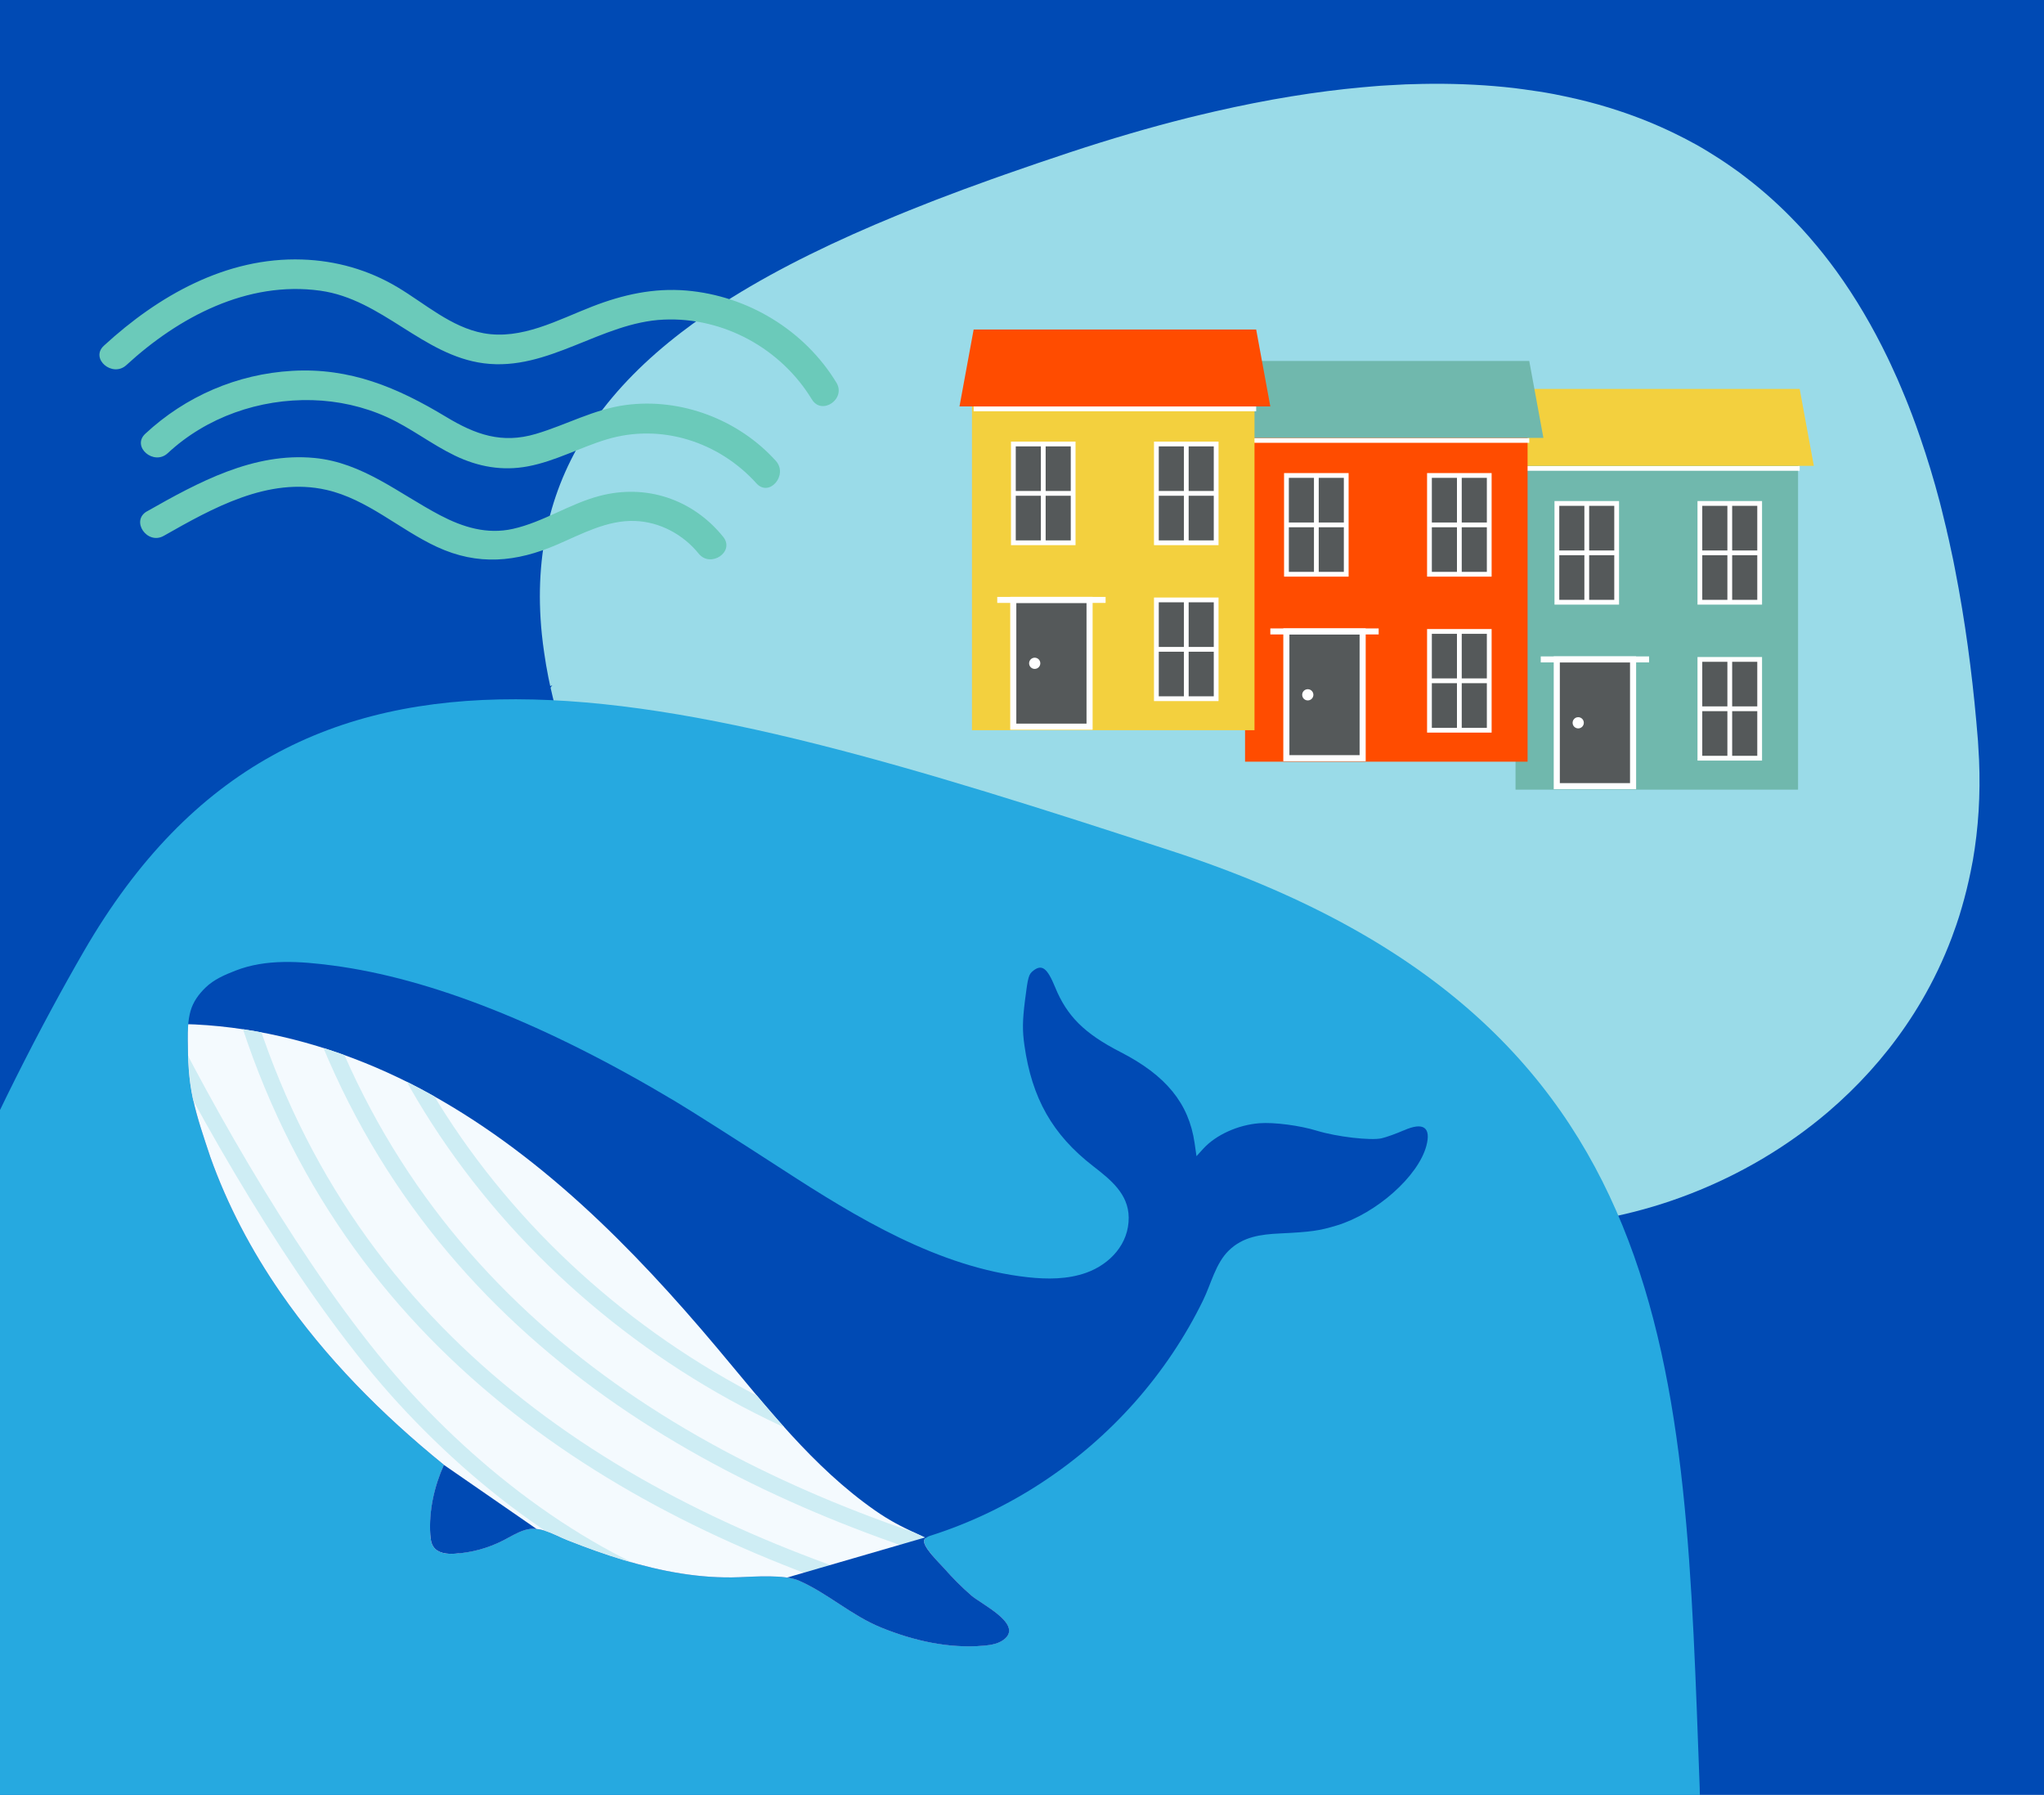 <?xml version="1.0" encoding="UTF-8"?>
<svg id="Layer_1" data-name="Layer 1" xmlns="http://www.w3.org/2000/svg" xmlns:xlink="http://www.w3.org/1999/xlink" viewBox="0 0 415.79 365.04">
  <defs>
    <style>
      .cls-1, .cls-2, .cls-3, .cls-4, .cls-5, .cls-6 {
        fill: none;
      }

      .cls-7 {
        fill: #f4fafe;
      }

      .cls-8 {
        fill: #26a9e0;
      }

      .cls-2 {
        stroke: #ceedf4;
      }

      .cls-2, .cls-3 {
        stroke-width: 3.36px;
      }

      .cls-2, .cls-3, .cls-9, .cls-10, .cls-4, .cls-5, .cls-6 {
        stroke-miterlimit: 10;
      }

      .cls-3 {
        stroke: #e1f4f8;
      }

      .cls-11 {
        fill: #f3d03e;
      }

      .cls-12 {
        fill: #ff4c00;
      }

      .cls-9, .cls-10 {
        fill: #55595a;
      }

      .cls-9, .cls-10, .cls-4, .cls-5, .cls-6 {
        stroke: #fff;
      }

      .cls-9, .cls-6 {
        stroke-width: .97px;
      }

      .cls-10 {
        stroke-width: 1.24px;
      }

      .cls-13 {
        clip-path: url(#clippath-1);
      }

      .cls-14 {
        clip-path: url(#clippath-2);
      }

      .cls-15 {
        fill: #6bcaba;
      }

      .cls-4 {
        stroke-width: 1.22px;
      }

      .cls-16 {
        fill: #fff;
      }

      .cls-5 {
        stroke-width: .97px;
      }

      .cls-17 {
        fill: #70b8ad;
      }

      .cls-18 {
        fill: #9adbe8;
      }

      .cls-19 {
        fill: #004ab4;
      }

      .cls-20 {
        clip-path: url(#clippath);
      }
    </style>
    <clipPath id="clippath">
      <rect class="cls-1" width="415.79" height="365.04"/>
    </clipPath>
    <clipPath id="clippath-1">
      <path class="cls-19" d="M285.55,229.89c-1.48.65-3.5,1.38-4.49,1.61-2.18.51-9.16-.3-13.16-1.53-3.51-1.08-8.73-1.76-11.72-1.53-4.37.34-8.86,2.38-11.42,5.19l-1.37,1.51-.39-2.7c-1.18-8.06-5.81-13.73-15.1-18.49-7.3-3.75-10.86-7.28-13.27-13.18-1.59-3.89-2.68-4.72-4.42-3.37-.97.75-1.1,1.24-1.71,6.08-.51,4.12-.54,6.09-.12,9.06,1.52,10.82,5.72,18.23,13.99,24.63,3.53,2.74,7.18,5.63,7.23,10.43.06,5.35-3.78,9.51-8.64,11.25-3.78,1.35-7.91,1.35-11.9.91-18.13-1.99-34.83-12.15-49.84-21.89-9.13-5.92-18.54-11.9-21.77-13.83-26.29-15.73-49.82-25.06-69.79-27.68-6.51-.85-13.51-1.4-19.75,1.04-2.21.87-4.38,1.78-6.11,3.46-1.39,1.35-2.52,2.89-3.05,4.78-.54,1.91-.56,3.93-.55,5.9.02,3.96.18,7.92,1.02,11.81.88,4.07,2.25,8.01,3.56,11.95,3.48,9.79,8.38,19.05,14.28,27.59,9.17,13.29,20.69,24.85,33.24,35.02-1.98,4.42-3.08,9.34-2.77,14.2.06.9.17,1.84.71,2.56.92,1.24,2.69,1.41,4.23,1.32,3.42-.2,6.81-1.12,9.86-2.68,1.47-.75,2.89-1.66,4.47-2.14,3.09-.94,5.9,1,8.7,2.1,3.73,1.47,7.5,2.84,11.34,4,7.64,2.31,15.59,3.82,23.59,3.5,3.02-.12,9.18-.57,12.04.68,5.9,2.57,10.69,7.09,16.8,9.57,6.58,2.67,13.7,4.3,20.84,3.68,1.56-.13,3.21-.42,4.37-1.47,3.36-3.07-4.86-6.98-6.91-8.76-1.97-1.72-3.82-3.58-5.55-5.55-.78-.89-4.76-4.69-3.95-5.86.3-.43.84-.62,1.35-.78,15.92-5.08,30.33-14.59,41.41-27.09,5.53-6.25,10.24-13.23,13.9-20.73,1.65-3.38,2.53-7.49,5.23-10.13,2.86-2.8,6.48-3.29,10.35-3.47,6.41-.31,8.07-.55,11.65-1.64,8.05-2.46,16.5-9.96,18.18-16.14,1.03-3.81-.6-4.95-4.56-3.19Z"/>
    </clipPath>
    <clipPath id="clippath-2">
      <path class="cls-7" d="M7.67,212.91c25.3-9.14,54.14-4.09,77.88,8.54,23.75,12.63,43.08,32.17,60.38,52.76,9.88,11.76,19.42,24.14,32.01,32.94,6.03,4.22,9.37,4.67,17.84,9.47,6.4,3.63,11.22,13.54,12.04,20.85.36,3.27-.31,6.97-2.91,9-1.4,1.09-3.18,1.57-4.91,1.95-32.19,7.22-65.1-5.03-97.7-10.09-10.28-1.6-20.71-2.49-30.74-5.24-10.03-2.75-19.84-7.58-26.42-15.64-5.77-7.07-8.62-16.02-11.34-24.73-8.7-27.85-17.42-55.78-22.56-84.5"/>
    </clipPath>
  </defs>
  <g class="cls-20">
    <rect class="cls-19" width="415.79" height="365.04"/>
    <path class="cls-18" d="M396,107.85c-.33-1.42-.68-2.83-1.03-4.23-.14-.54-.27-1.08-.41-1.62-1.18-4.47-2.5-8.82-3.96-13.05-.28-.82-.57-1.64-.86-2.45-.49-1.35-.99-2.68-1.51-4-.18-.47-.37-.94-.56-1.4-.31-.77-.63-1.53-.95-2.28-.26-.6-.51-1.2-.77-1.8-.44-.99-.88-1.97-1.34-2.94-.2-.43-.4-.86-.61-1.29-3.04-6.3-6.5-12.2-10.43-17.64-.35-.49-.71-.96-1.07-1.44-.19-.26-.38-.51-.58-.76-.31-.41-.62-.81-.94-1.21-.11-.13-.22-.26-.32-.4-.35-.44-.7-.87-1.06-1.3-1.01-1.22-2.04-2.41-3.11-3.57-.36-.39-.73-.77-1.1-1.16-3.17-3.34-6.59-6.43-10.27-9.24-.46-.35-.91-.71-1.38-1.05-.16-.12-.32-.22-.48-.34-.38-.28-.77-.55-1.16-.82-1.51-1.06-3.07-2.07-4.66-3.04-.81-.49-1.62-.98-2.46-1.44-.79-.44-1.61-.87-2.42-1.29-.57-.3-1.15-.59-1.74-.87-3.71-1.82-7.62-3.41-11.75-4.76-.6-.2-1.21-.39-1.82-.58-2.87-.88-5.84-1.64-8.91-2.28-.74-.16-1.49-.32-2.24-.46-2-.38-4.05-.69-6.13-.97-.66-.09-1.32-.18-1.99-.26-5.27-.61-10.82-.9-16.66-.87-.7,0-1.41.01-2.11.03-1.1.02-2.2.05-3.31.09-.97.04-1.96.1-2.95.16-.08,0-.16,0-.23.01-.62.04-1.24.06-1.87.11-.46.03-.92.08-1.38.11-.76.06-1.53.13-2.3.2-9.33.84-19.32,2.46-30.02,4.91-1,.23-2,.47-3.01.71-.79.19-1.57.37-2.36.57-3.91.98-7.91,2.06-12,3.26-3.96,1.16-7.99,2.41-12.12,3.78-4.47,1.48-8.85,2.97-13.14,4.48-.96.34-1.91.67-2.85,1.01-3.84,1.37-7.6,2.76-11.28,4.18-.53.2-1.05.41-1.58.62-1.33.52-2.65,1.04-3.96,1.57-.74.3-1.48.6-2.21.9-12.55,5.15-23.9,10.64-33.72,16.75-.53.33-1.07.66-1.59,1-2.29,1.47-4.49,2.97-6.6,4.51-.71.52-1.42,1.05-2.11,1.58-7.15,5.49-13.15,11.47-17.79,18.1-.25.36-.49.73-.74,1.09-7.88,11.76-11.54,25.55-9.87,42.19.13,1.25.29,2.53.48,3.81.23,1.62.51,3.26.84,4.93.12.61.26,1.23.39,1.85.14-.06.27-.12.41-.19l-.34.5c.14.61.28,1.24.43,1.86,1.14,4.75,2.66,9.71,4.59,14.9,1.08,2.89,2.24,5.54,3.46,8.04.54,1.1,1.09,2.16,1.66,3.19,2.37,4.29,4.97,7.96,7.77,11.1.37.41.74.83,1.11,1.23,3.13,3.3,6.5,5.96,10.05,8.14.45.28.91.55,1.36.81,4.49,2.56,9.27,4.37,14.26,5.69.54.14,1.08.28,1.62.42,1.73.42,3.48.77,5.25,1.09.5.09,1,.18,1.51.26,5.81.94,11.81,1.42,17.89,1.78.67.04,1.35.08,2.03.12.22.01.44.02.66.04.46.03.91.05,1.37.07,6.2.33,12.45.63,18.61,1.24.66.07,1.32.13,1.98.21.18.02.35.04.53.06.62.07,1.23.14,1.85.22,4.4.56,8.73,1.35,12.96,2.47.68.18,1.35.36,2.02.56.61.18,1.21.36,1.82.56.57.18,1.14.38,1.7.58,3.33,1.17,6.58,2.6,9.73,4.36.63.35,1.25.73,1.87,1.11.85.52,1.69,1.06,2.52,1.63.5.34.99.71,1.47,1.07,4.43,3.28,8.59,7.38,12.4,12.54.83,1.13,1.72,2.2,2.62,3.25.47.55.94,1.09,1.43,1.61.26.28.53.55.8.82.47.48.93.96,1.41,1.42,1.91,1.83,3.95,3.51,6.08,5.04.56.4,1.13.78,1.7,1.16.02.02.05.03.07.05.61.41,1.23.8,1.86,1.18,3.78,2.3,7.82,4.18,12.07,5.65.69.24,1.39.46,2.1.68,2.1.65,4.24,1.21,6.42,1.67.77.16,1.54.3,2.31.44,4.62.82,9.38,1.22,14.22,1.22,1.21,0,2.42-.03,3.64-.08,20.49-.88,41.9-8.9,58.64-23.16,1.51-1.29,2.99-2.64,4.42-4.03,5.62-5.46,10.59-11.69,14.66-18.65,2.35-4.02,4.4-8.29,6.1-12.8.32-.86.63-1.72.93-2.59.21-.62.42-1.25.62-1.88,0-.01,0-.03.01-.04.18-.57.34-1.14.51-1.71.68-2.34,1.27-4.73,1.77-7.18.16-.79.32-1.57.46-2.37,1.11-6.43,1.56-13.24,1.25-20.4-.03-.74-.09-1.5-.13-2.25-.03-.52-.05-1.04-.09-1.57-.21-2.64-.45-5.26-.71-7.87-.13-1.28-.27-2.55-.41-3.82-.58-5.12-1.27-10.16-2.09-15.12-.23-1.4-.47-2.8-.72-4.18-.25-1.37-.51-2.73-.77-4.08-.12-.59-.23-1.19-.35-1.78-.29-1.39-.58-2.77-.89-4.14-.14-.61-.28-1.22-.43-1.83Z"/>
    <path class="cls-8" d="M238.46,173.11c-104.42-34.13-177.77-55.05-221.41,20.37-33.76,58.35-100.63,207.22,8.54,217.89,114.88,11.23,323.37,37,320.16-47.87-3.21-84.87-2.87-156.26-107.29-190.39Z"/>
    <g>
      <g>
        <rect class="cls-17" x="308.29" y="94.51" width="57.47" height="66.09"/>
        <line class="cls-5" x1="308.62" y1="95.26" x2="366.09" y2="95.26"/>
        <polygon class="cls-11" points="368.97 94.75 305.75 94.75 308.62 79.1 366.09 79.1 368.97 94.75"/>
        <rect class="cls-9" x="316.7" y="102.39" width="12.16" height="20.09"/>
        <rect class="cls-9" x="345.79" y="102.39" width="12.16" height="20.09"/>
        <rect class="cls-9" x="345.79" y="134.11" width="12.16" height="20.09"/>
        <rect class="cls-10" x="316.68" y="134.11" width="15.52" height="25.78"/>
        <line class="cls-4" x1="313.42" y1="134.11" x2="335.46" y2="134.11"/>
        <ellipse class="cls-16" cx="321.04" cy="147" rx="1.14" ry="1.14"/>
        <line class="cls-6" x1="345.79" y1="112.44" x2="357.95" y2="112.44"/>
        <line class="cls-6" x1="316.7" y1="112.44" x2="328.86" y2="112.44"/>
        <line class="cls-6" x1="322.78" y1="102.39" x2="322.78" y2="122.48"/>
        <line class="cls-6" x1="351.87" y1="102.39" x2="351.87" y2="122.48"/>
        <line class="cls-6" x1="345.79" y1="144.15" x2="357.95" y2="144.15"/>
        <line class="cls-6" x1="351.87" y1="134.11" x2="351.87" y2="154.2"/>
      </g>
      <g>
        <rect class="cls-12" x="253.27" y="88.82" width="57.47" height="66.09"/>
        <line class="cls-5" x1="253.61" y1="89.57" x2="311.08" y2="89.57"/>
        <polygon class="cls-17" points="313.96 89.06 250.73 89.06 253.61 73.41 311.08 73.41 313.96 89.06"/>
        <rect class="cls-9" x="261.69" y="96.7" width="12.16" height="20.09"/>
        <rect class="cls-9" x="290.78" y="96.7" width="12.16" height="20.09"/>
        <rect class="cls-9" x="290.78" y="128.42" width="12.16" height="20.09"/>
        <rect class="cls-10" x="261.67" y="128.42" width="15.52" height="25.78"/>
        <line class="cls-4" x1="258.41" y1="128.42" x2="280.45" y2="128.42"/>
        <ellipse class="cls-16" cx="266.03" cy="141.31" rx="1.14" ry="1.14"/>
        <line class="cls-6" x1="290.78" y1="106.75" x2="302.94" y2="106.75"/>
        <line class="cls-6" x1="261.69" y1="106.75" x2="273.85" y2="106.75"/>
        <line class="cls-6" x1="267.77" y1="96.7" x2="267.77" y2="116.79"/>
        <line class="cls-6" x1="296.86" y1="96.7" x2="296.86" y2="116.79"/>
        <line class="cls-6" x1="290.78" y1="138.46" x2="302.94" y2="138.46"/>
        <line class="cls-6" x1="296.86" y1="128.42" x2="296.86" y2="148.51"/>
      </g>
      <g>
        <rect class="cls-11" x="197.72" y="82.42" width="57.47" height="66.09"/>
        <line class="cls-5" x1="198.06" y1="83.16" x2="255.53" y2="83.16"/>
        <polygon class="cls-12" points="258.41 82.66 195.18 82.66 198.06 67.01 255.53 67.01 258.41 82.66"/>
        <rect class="cls-9" x="206.14" y="90.3" width="12.16" height="20.09"/>
        <rect class="cls-9" x="235.23" y="90.3" width="12.16" height="20.09"/>
        <rect class="cls-9" x="235.23" y="122.01" width="12.16" height="20.09"/>
        <rect class="cls-10" x="206.12" y="122.01" width="15.52" height="25.78"/>
        <line class="cls-4" x1="202.86" y1="122.01" x2="224.9" y2="122.01"/>
        <ellipse class="cls-16" cx="210.48" cy="134.9" rx="1.14" ry="1.14"/>
        <line class="cls-6" x1="235.23" y1="100.34" x2="247.39" y2="100.34"/>
        <line class="cls-6" x1="206.14" y1="100.34" x2="218.3" y2="100.34"/>
        <line class="cls-6" x1="212.22" y1="90.3" x2="212.22" y2="110.38"/>
        <line class="cls-6" x1="241.31" y1="90.3" x2="241.31" y2="110.38"/>
        <line class="cls-6" x1="235.23" y1="132.06" x2="247.39" y2="132.06"/>
        <line class="cls-6" x1="241.31" y1="122.01" x2="241.31" y2="142.1"/>
      </g>
    </g>
    <g>
      <path class="cls-19" d="M285.55,229.89c-1.48.65-3.5,1.38-4.49,1.61-2.18.51-9.16-.3-13.16-1.53-3.51-1.08-8.73-1.76-11.72-1.53-4.37.34-8.86,2.38-11.42,5.19l-1.37,1.51-.39-2.7c-1.18-8.06-5.81-13.73-15.1-18.49-7.3-3.75-10.86-7.28-13.27-13.18-1.59-3.89-2.68-4.72-4.42-3.37-.97.75-1.1,1.24-1.71,6.08-.51,4.12-.54,6.09-.12,9.06,1.52,10.82,5.72,18.23,13.99,24.63,3.53,2.74,7.18,5.63,7.23,10.43.06,5.35-3.78,9.51-8.64,11.25-3.78,1.35-7.91,1.35-11.9.91-18.13-1.99-34.83-12.15-49.84-21.89-9.13-5.92-18.54-11.9-21.77-13.83-26.29-15.73-49.82-25.06-69.79-27.68-6.51-.85-13.51-1.4-19.75,1.04-2.21.87-4.38,1.78-6.11,3.46-1.39,1.35-2.52,2.89-3.05,4.78-.54,1.91-.56,3.93-.55,5.9.02,3.96.18,7.92,1.02,11.81.88,4.07,2.25,8.01,3.56,11.95,3.48,9.79,8.38,19.05,14.28,27.59,9.17,13.29,20.69,24.85,33.24,35.02-1.98,4.42-3.08,9.34-2.77,14.2.06.9.17,1.84.71,2.56.92,1.24,2.69,1.41,4.23,1.32,3.42-.2,6.81-1.12,9.86-2.68,1.47-.75,2.89-1.66,4.47-2.14,3.09-.94,5.9,1,8.7,2.1,3.73,1.47,7.5,2.84,11.34,4,7.64,2.31,15.59,3.82,23.59,3.5,3.02-.12,9.18-.57,12.04.68,5.9,2.57,10.69,7.09,16.8,9.57,6.58,2.67,13.7,4.3,20.84,3.68,1.56-.13,3.21-.42,4.37-1.47,3.36-3.07-4.86-6.98-6.91-8.76-1.97-1.72-3.82-3.58-5.55-5.55-.78-.89-4.76-4.69-3.95-5.86.3-.43.84-.62,1.35-.78,15.92-5.08,30.33-14.59,41.41-27.09,5.53-6.25,10.24-13.23,13.9-20.73,1.65-3.38,2.53-7.49,5.23-10.13,2.86-2.8,6.48-3.29,10.35-3.47,6.41-.31,8.07-.55,11.65-1.64,8.05-2.46,16.5-9.96,18.18-16.14,1.03-3.81-.6-4.95-4.56-3.19Z"/>
      <g class="cls-13">
        <g>
          <path class="cls-7" d="M7.67,212.91c25.3-9.14,54.14-4.09,77.88,8.54,23.75,12.63,43.08,32.17,60.38,52.76,9.88,11.76,19.42,24.14,32.01,32.94,6.03,4.22,9.37,4.67,17.84,9.47,6.4,3.63,11.22,13.54,12.04,20.85.36,3.27-.31,6.97-2.91,9-1.4,1.09-3.18,1.57-4.91,1.95-32.19,7.22-65.1-5.03-97.7-10.09-10.28-1.6-20.71-2.49-30.74-5.24-10.03-2.75-19.84-7.58-26.42-15.64-5.77-7.07-8.62-16.02-11.34-24.73-8.7-27.85-17.42-55.78-22.56-84.5"/>
          <g class="cls-14">
            <path class="cls-2" d="M77.24,205.07c24.04,55.91,81.72,95.72,142.53,98.35"/>
            <path class="cls-3" d="M26.7,224.57c15.34,58.9,66.37,106.93,126.09,118.69"/>
            <path class="cls-2" d="M50.83,208.23c22.28,67.89,78.57,100.64,135.51,117.57"/>
            <path class="cls-2" d="M62.59,199.73c22.28,67.89,78.57,100.64,135.51,117.57"/>
            <path class="cls-2" d="M33,208.23c12.18,24.14,31.05,56.22,49.35,76.13,18.3,19.9,41.26,36.14,67.33,43.33"/>
          </g>
        </g>
        <polygon class="cls-19" points="90.29 297.92 113.8 314.17 77.47 320.58 90.29 297.92"/>
        <polygon class="cls-19" points="160.07 320.85 194.64 310.81 213.19 337.48 164.29 338.96 160.07 320.85"/>
      </g>
    </g>
    <g>
      <path class="cls-15" d="M29.9,103.99c-3.38,1.92.04,6.9,3.41,4.99,9.91-5.62,21.27-12.04,33.09-9.35,8.32,1.89,14.86,8.06,22.47,11.59,8.35,3.87,16.12,3.13,24.46-.46,5.02-2.16,10.17-5,15.8-4.81,5.07.18,9.83,2.73,12.99,6.64,2.42,3,7.44-.38,4.99-3.41-6.19-7.66-15.69-10.84-25.22-8.3-6.07,1.61-11.42,5.31-17.55,6.68-5.29,1.18-10.17-.33-14.84-2.78-8.38-4.41-15.75-10.71-25.53-11.64-12.4-1.19-23.65,4.95-34.07,10.86Z"/>
      <path class="cls-15" d="M29.55,88.22c-2.84,2.64,1.76,6.57,4.58,3.94,7.9-7.35,18.67-11.07,29.41-10.78,5.21.14,10.45,1.3,15.2,3.46,4.82,2.19,9.01,5.51,13.77,7.81,4.75,2.29,9.68,3.18,14.9,2.19,5.57-1.05,10.56-3.83,15.95-5.46,11.07-3.36,22.87.45,30.52,8.93,2.6,2.88,6.52-1.72,3.94-4.58-7.57-8.39-19.27-12.86-30.53-11.36-6.48.86-12.1,4.05-18.29,5.88-6.96,2.06-12.31.12-18.28-3.48-9.88-5.96-19.47-10.02-31.26-9.35-11.22.64-21.71,5.17-29.92,12.81Z"/>
      <path class="cls-15" d="M21.13,70.31c-2.86,2.63,1.74,6.55,4.58,3.94,10.62-9.76,24.61-17.19,39.44-15.13,12.62,1.75,20.82,13.17,33.29,14.77,13.11,1.68,23.81-8.33,36.59-8.89,12.16-.54,23.84,5.89,30.12,16.23,2.02,3.32,7.01-.09,4.99-3.41-6.49-10.68-18.08-17.68-30.51-18.73-6.68-.56-12.92.83-19.13,3.24-6.99,2.71-14.43,6.87-22.18,5.43-6.58-1.22-11.87-6.02-17.46-9.35-5.93-3.54-12.5-5.4-19.4-5.63-15.45-.51-29.27,7.37-40.32,17.52Z"/>
    </g>
  </g>
</svg>